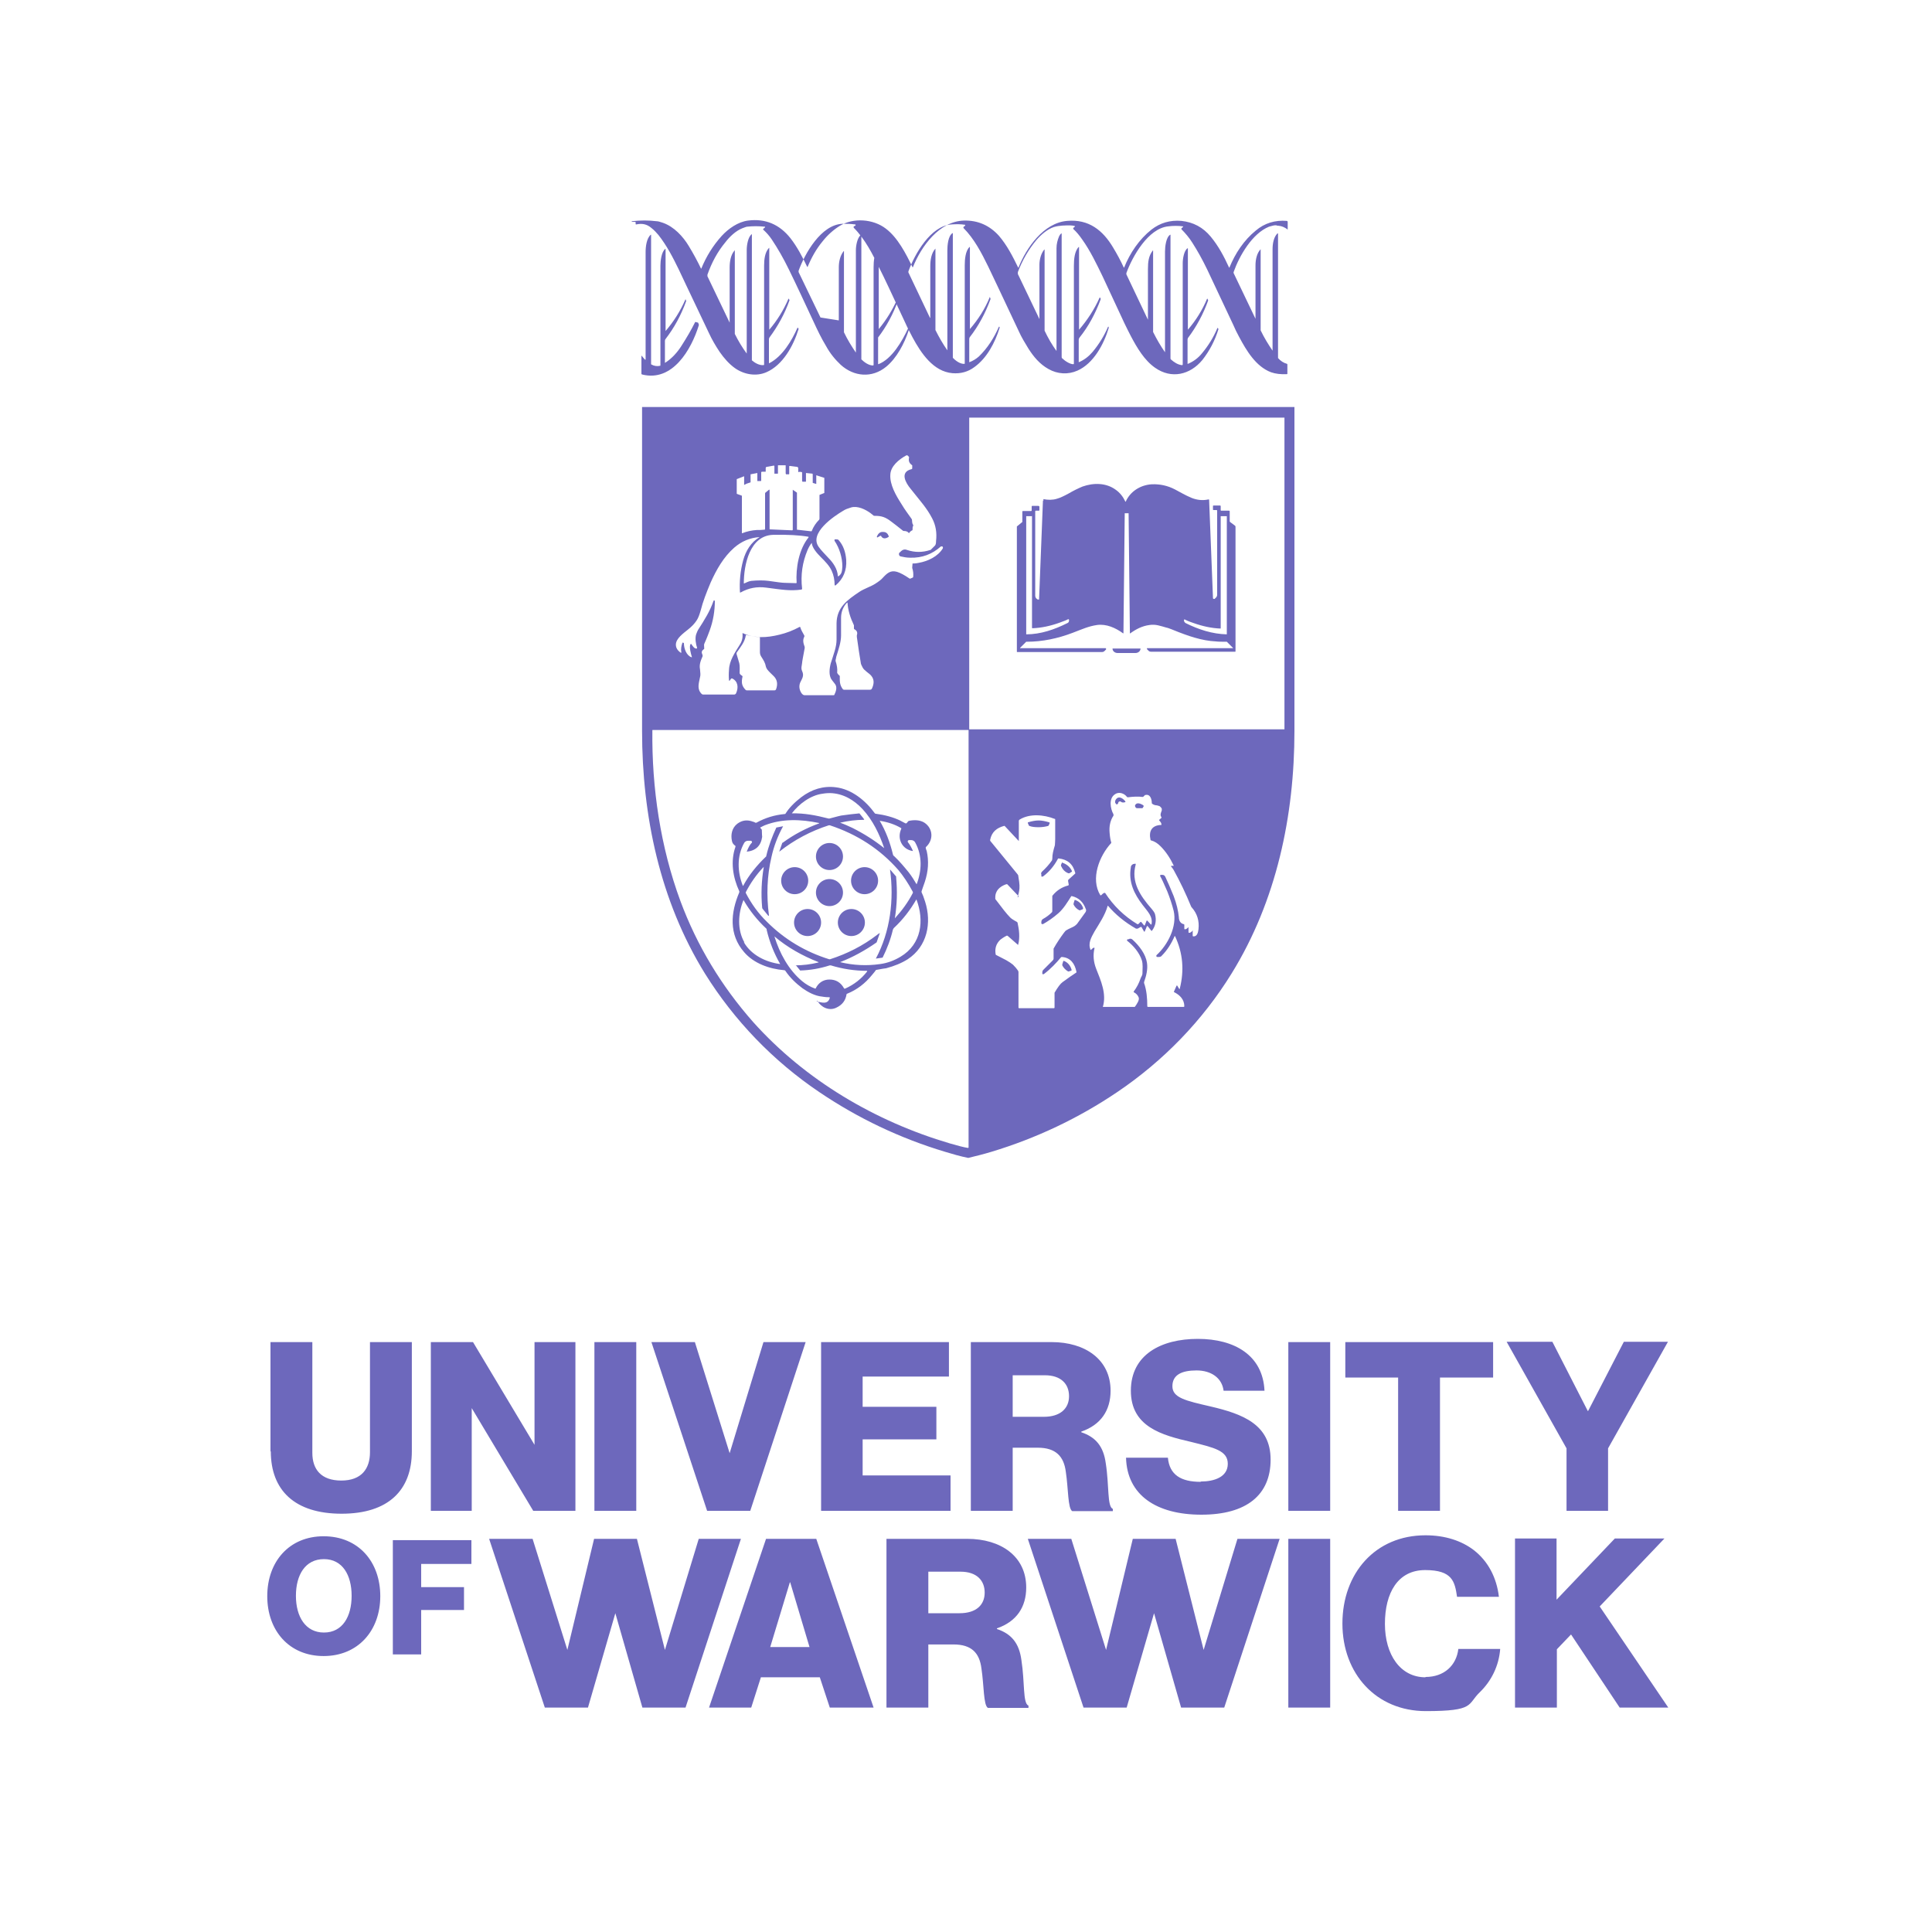 <?xml version="1.0" encoding="UTF-8"?>
<svg id="Layer_1" data-name="Layer 1" xmlns="http://www.w3.org/2000/svg" version="1.1" viewBox="0 0 600 600">
  <defs>
    <style>
      .cls-1 {
        fill: #6d68bc;
        stroke-width: 0px;
      }
    </style>
  </defs>
  <path class="cls-1" d="M84,450.8v-34h13v34.4c0,5.1,2.7,8.6,9,8.6s8.9-3.7,8.9-8.8v-34.2h13v33.9c0,12.1-7.3,19.4-21.8,19.4s-22-7.2-22-19.4ZM165.6,469.2h13.1v-52.4h-12.7v31.9c.1,0,0,0,0,0l-19.1-31.9h-13.1v52.4h12.7v-31.9c-.1,0,0,0,0,0l19.1,31.9h0ZM197.6,416.8h-13v52.4h13v-52.4ZM233,469.2l17.2-52.4h-13.1l-10.5,34.5-10.8-34.5h-13.5l17.3,52.4h13.4,0ZM217,477.9l-10.5,34.5-8.7-34.5h-13.3l-8.3,34.5-10.8-34.5h-13.5l17.3,52.4h13.4l8.5-29.3,8.4,29.3h13.4l17.2-52.4s-13.1,0-13.1,0ZM373.8,512.4l-8.7-34.5h-13.3l-8.3,34.5-10.8-34.5h-13.5l17.3,52.4h13.4l8.5-29.3,8.4,29.3h13.4l17.2-52.4h-13.1l-10.5,34.5h0ZM253.5,477.9h-15.6l-17.7,52.4h13.1l3-9.4h18.3l3.1,9.4h13.6s-17.8-52.4-17.8-52.4ZM239.2,511.5l6.1-20.1h.1l6,20.1h-12.3ZM317.2,515.5c-.7-5.2-3.1-8.1-7.6-9.6v-.2c6.1-2.1,9.1-6.6,9.1-12.7,0-9.7-7.9-15.1-18.3-15.1h-25.1v52.4h13v-19.6h7.8c5.6,0,8.1,2.6,8.7,7.5.8,5.2.6,11.4,2,12.2h12.6v-.7c-1.8-.7-1.1-7.2-2.2-14.2h0ZM298,501h-9.7v-12.9h10c5,0,7.5,2.7,7.5,6.5s-2.6,6.4-7.8,6.4ZM400.1,530.3h13v-52.4h-13v52.4ZM442.7,520.9c-7.8,0-12.6-7-12.6-16.6s4-16.7,12.5-16.7,9.2,3.6,9.9,8.3h13c-.7-5.9-3.3-11-7.8-14.5-3.8-2.9-8.9-4.6-15-4.6-15.6,0-25.8,11.8-25.8,27.4s10.5,27.2,25.9,27.2,12.8-2.1,16.8-5.9c3.6-3.5,5.9-8.2,6.3-13.4h-13c-.6,5.1-4.4,8.7-10.2,8.7h0ZM295.1,458.2h-27.2v-11.2h22.9v-10.1h-22.9v-9.4h26.8v-10.7h-39.7v52.4h40.2v-11h0ZM343.4,454.4c-.7-5.2-3.1-8.1-7.6-9.6v-.2c6.1-2.1,9.1-6.6,9.1-12.7,0-9.7-7.9-15.1-18.3-15.1h-25.1v52.4h13v-19.6h7.8c5.6,0,8.1,2.7,8.7,7.5.8,5.2.6,11.4,2,12.2h12.6v-.7c-1.8-.7-1.1-7.3-2.2-14.2h0ZM324.2,440h-9.7v-12.9h10c5,0,7.5,2.7,7.5,6.5s-2.7,6.4-7.8,6.4ZM372.9,460.2c-6.2,0-9.7-2.2-10.2-7.5h-13c.3,11.6,9.4,17.7,23.4,17.7s21.5-6.1,21.5-17.1-8.8-14.2-18.6-16.5c-7.8-1.8-11.9-2.7-11.9-6.3s3-4.9,7.5-4.9,7.9,2.3,8.4,6.3h12.7c-.5-11-9.3-16.1-20.7-16.1s-20.8,4.9-20.8,16.1,9.6,13.8,18.7,15.9c7.2,1.8,11.4,2.7,11.4,6.8s-4.2,5.5-8.4,5.5h0ZM400.1,469.2h13v-52.4h-13v52.4h0ZM434.2,469.2h13v-41.4h16.5v-11h-45.9v11h16.4v41.4h0ZM122,513.8h8.8v-13.8h13.3v-7.1h-13.3v-7.2h15.6v-7.4h-24.4v35.6h0ZM100.5,477.1c-10.7,0-17.5,7.9-17.5,18.6s6.8,18.6,17.5,18.6,17.6-7.9,17.6-18.6-6.8-18.6-17.6-18.6ZM100.6,507c-5.7,0-8.7-4.9-8.7-11.4s2.9-11.4,8.7-11.4,8.6,5,8.6,11.4-2.8,11.4-8.6,11.4ZM486.4,469.2h13v-19.4l18.6-33.1h-13.7l-11.1,21.5h-.1l-11-21.5h-14.2l18.6,33.1v19.4h0ZM470.4,477.8h13v19l18.1-19h15.4l-20.1,21.1,21.3,31.4h-15.1l-15.1-22.7-4.4,4.6v18.1h-13v-52.5h0Z"/>
  <g>
    <g>
      <path class="cls-1" d="M260.5,99.5c0-7.3,0-12.8,0-16.5,0-1.7.4-3.6,1.5-5,0,0,0,0,.1,0,0,0,0,0,0,0v24.9c0,.1,0,.2,0,.3,1.1,2.3,2.4,4.4,3.7,6.3,0,0,0,0,0,0,0,0,0,0,0,0,0-9.7,0-20.2,0-31.8,0-1.3.4-3.9,1.6-4.8,0,0,0,0,.1,0,0,0,0,0,0,0v38.5c0,0,0,.2,0,.2.9.9,2.3,1.9,3.6,1.9,0,0,.2,0,.2-.2,0,0,0,0,0,0,0-19.8,0-29.9,0-30.3,0-1.8.2-4.8,1.6-5.9,0,0,0,0,0,0,0,0,0,0,0,0v25.1s0,0,0,0c0,0,0,0,0,0,2.4-2.9,4.3-6,5.8-9.4,0,0,0,0,0,0,0,0,0,0,0,0l.2.5s0,0,0,0c-1.5,4.2-3.6,8.1-6.2,11.5,0,0,0,.2,0,.3v7.9c0,0,0,.1.1.1,0,0,0,0,0,0,4.2-1.6,7.4-7.2,9.2-11.1,0,0,.1-.1.2,0,0,0,0,0,0,0h0c0,.3,0,.4,0,.6-1.3,4-3.7,8.6-7,11.3-4.4,3.6-10,3.1-14.1-.6-1.7-1.6-3.3-3.5-4.6-5.9-1.4-2.3-2.6-4.8-3.8-7.4-2.8-6-5.3-11.4-7.7-16.3-1.7-3.5-3.5-6.6-5.3-9.3-.8-1.2-1.7-2.2-2.7-3.1,0,0,0-.2,0-.2,0,0,0,0,0,0l.6-.5c0,0,0-.2,0-.2,0,0,0,0-.1,0-1.9-.2-3.7-.2-5.5,0-.2,0-.7.2-1.5.5-2,.8-3.9,2.6-5.2,4.3-2.5,3-4.3,6.4-5.6,10.1,0,.2,0,.4,0,.5l6.9,14.4s0,0,0,0c0,0,0,0,0,0,0-5.6,0-11.3,0-17.1,0-1.8.3-4,1.6-5.4,0,0,0,0,0,0,0,0,0,0,0,0v25.7c0,0,0,.2,0,.3,1.1,2.2,2.3,4.2,3.7,6.1,0,0,0,0,0,0,0,0,0,0,0,0,0-10.1,0-20.8,0-32.2,0-1.4.4-4.1,1.6-4.9,0,0,0,0,0,0,0,0,0,0,0,0v39c0,0,0,.2,0,.2.9.8,2.3,1.6,3.6,1.5,0,0,.2,0,.2-.2,0-19.9,0-30.1,0-30.7,0-1.8.2-4.1,1.5-5.5,0,0,0,0,.1,0,0,0,0,0,0,0v25.4s0,0,0,0c0,0,0,0,0,0,2.5-2.9,4.5-6.2,6-9.7,0,0,0,0,0,0,0,0,0,0,0,0l.3.5s0,0,0,0c-1.5,4.3-3.7,8.2-6.3,11.7,0,.1-.1.3-.1.4v7.4c0,0,0,.1.1.1,0,0,0,0,0,0,4.1-2.1,7-7,8.8-11.1,0,0,0,0,0,0,0,0,0,0,0,0l.3.4s0,0,0,.1c-1.6,5.2-4.9,11.2-10,13.4-3.2,1.4-7,.7-9.8-1.3-1.8-1.3-3.3-3-4.7-5-1.2-1.8-2.4-3.8-3.4-6-6.2-13-9.3-19.6-9.3-19.6-1.8-3.7-3.7-7.4-6.3-10.7-.6-.7-1.3-1.5-2.2-2.2-1.4-1.2-2.9-1.5-4.7-1.1,0,0-.2,0-.2-.1,0,0,0,0,0,0v-.5c0-.1,0-.2-.2-.2h-1c0-.1,0-.2,0-.2,0,0,0,0,0,0,2.7-.3,5.3-.3,7.7,0,.5,0,1.1.2,2,.5,3.4,1.2,6.2,4.2,8,7.2,1.4,2.3,2.7,4.7,3.8,7,0,0,0,0,.1,0,0,0,0,0,0,0,1.5-3.7,3.6-7.1,6.3-10.1,2.1-2.3,5.1-4.4,8.2-4.8,5.4-.7,9.8,1.2,13.2,5.5,2.1,2.7,3.7,5.8,5.2,8.9,0,0,0,0,.1,0,0,0,0,0,0,0,1.2-2.9,2.7-5.6,4.7-8,1.5-1.9,3.3-3.5,5.2-4.7,4.3-2.7,10.5-2.2,14.4.8,3.7,2.8,6.2,7.7,8.3,12,0,0,0,0,.1,0,0,0,0,0,0,0,2.6-6.5,8.2-14.3,15.9-14.5,4.3-.1,7.9,1.5,10.8,4.7,2.5,2.9,4.3,6.4,6,9.9,0,0,0,0,.1,0,0,0,0,0,0,0,2.4-6.1,7.8-13.9,15.1-14.5,6.7-.6,11.1,2.9,14.3,8.3,1.2,2,2.3,4,3.3,6.2,0,0,0,0,.1,0,0,0,0,0,0,0,1.8-4.5,4.7-8.8,8.5-11.8,2.7-2.1,5.8-3,9.3-2.7,3.7.4,6.7,2,9.1,4.9,2.4,2.9,4.1,6.1,5.7,9.6,0,0,0,0,.1,0,0,0,0,0,0,0,1.8-4.4,4.5-8.5,8.2-11.5,2.7-2.3,6-3.3,9.6-3,.2,0,.3.2.3.3v2.4s0,0,0,0c0,0,0,0,0,0-.9-.7-1.8-1.1-2.9-1.2,0,0-.2,0-.3,0-.6-.4-2.1.2-2.6.3-5.2,2.1-9.2,9-11,14.1,0,0,0,.2,0,.3l6.8,14.2s0,0,0,0c0,0,0,0,0,0,0-10.7,0-16.2,0-16.6,0-1.7.4-3.8,1.6-5,0,0,0,0,0,0,0,0,0,0,0,0v24.9c0,.1,0,.2,0,.3,1.1,2.3,2.4,4.4,3.7,6.3,0,0,0,0,0,0,0,0,0,0,0,0,0-9.3,0-19.8,0-31.5,0-1.6.3-3.7,1.5-4.9,0,0,.1,0,.2,0,0,0,0,0,0,0v38.5c0,0,0,.2,0,.2.8.9,1.7,1.5,2.8,1.8,0,0,.1.1.1.2v2.8c0,0,0,.2-.1.2-1.9.1-3.6-.1-5-.6-4.7-1.8-7.6-6.7-9.9-11-.7-1.3-1.3-2.5-1.8-3.7-2.2-4.7-4.9-10.4-8.1-17.2-1.5-3.1-3-5.8-4.6-8.3-1-1.6-2.2-3-3.4-4.2,0,0,0-.2,0-.3,0,0,0,0,0,0l.5-.4c0,0,0-.1,0-.2,0,0,0,0,0,0-1.5-.2-3.1-.2-4.6,0-6.2.6-11.1,9.3-13,14.5,0,.1,0,.3,0,.4l6.7,14.1s0,0,0,0c0,0,0,0,0,0,0-6.3,0-11.5,0-15.7,0-2.3.2-4.1,1.5-5.8,0,0,0,0,.1,0,0,0,0,0,0,0v25c0,0,0,.2,0,.3,1.1,2.2,2.3,4.3,3.7,6.3,0,0,0,0,0,0,0,0,0,0,0,0,0-13.9,0-24.3,0-31.3,0-1.4.3-4.4,1.6-5.2,0,0,.1,0,.1,0,0,0,0,0,0,0v38.4c0,.1,0,.2.1.3,1,.9,2.2,1.7,3.5,1.8,0,0,.2,0,.2-.2,0,0,0,0,0,0,0-8,0-18.5,0-31.5,0-1.3.4-3.9,1.5-4.6,0,0,.1,0,.1,0,0,0,0,0,0,0v25.3s0,0,0,0c0,0,0,0,0,0,2.5-2.9,4.5-6.1,6-9.7,0,0,0,0,0,0,0,0,0,0,0,0,.1.1.2.3.3.6,0,0,0,0,0,0-1.5,4.2-3.6,8.1-6.3,11.7,0,.1-.1.3-.1.4v7.6c0,0,0,0,.1,0,0,0,0,0,0,0,1.7-.7,3.2-1.8,4.4-3.3,2-2.4,3.6-5,4.8-7.9,0,0,0,0,0,0,0,0,0,0,0,0,.1.1.2.2.3.4,0,0,0,0,0,0-1.1,3.6-2.8,6.8-5,9.6-3.8,4.6-9.6,6-14.7,2.4-3.3-2.3-5.6-6.2-7.5-9.8-.6-1.2-1.3-2.5-2-4-2.7-5.8-5-10.7-6.8-14.6-1.9-3.9-3.8-7.9-6.3-11.4-.9-1.3-1.8-2.4-2.8-3.3,0,0,0-.2,0-.3,0,0,0,0,0,0l.5-.4c0,0,0-.1,0-.2,0,0,0,0,0,0-.4-.1-.9-.2-1.5-.2-1.5,0-3.3,0-5,.5-2.1.7-4,2.4-5.4,4-2.5,3-4.4,6.3-5.8,10,0,.2,0,.4,0,.6l6.7,14s0,0,0,0c0,0,0,0,0,0,0-10.8,0-16.4,0-16.9,0-1.6.5-3.5,1.5-4.7,0,0,0,0,.1,0,0,0,0,0,0,0v24.9c0,.1,0,.2,0,.3,1.1,2.3,2.3,4.4,3.7,6.3,0,0,0,0,0,0,0,0,0,0,0,0,0-10.6,0-21.3,0-31.9,0-1.3.3-2.5.8-3.7.2-.4.4-.7.7-.9,0,0,.1,0,.1,0,0,0,0,0,0,0v38.3c0,.2,0,.4.2.5.8.8,2.5,1.9,3.5,1.8,0,0,.1,0,.1-.2,0,0,0-10.2,0-30.4,0-1.9.2-4.5,1.5-5.8,0,0,0,0,.1,0,0,0,0,0,0,0v25.7s0,0,0,0c0,0,0,0,0,0,2.6-3,4.8-6.4,6.4-10,0,0,0,0,.1,0,0,0,0,0,0,0l.2.3c0,0,0,.2,0,.3-1.6,4.3-3.7,8.3-6.6,11.9-.1.2-.2.4-.2.6v7c0,0,0,0,0,0,0,0,0,0,0,0,1.7-.7,3.1-1.8,4.3-3.2,2-2.4,3.6-5,4.8-7.8,0,0,.1-.1.2,0,0,0,0,0,0,0h0c0,.2,0,.3,0,.4-1.5,5-4.7,11-9.7,13.2-2.9,1.3-6.2,1.1-9-.5-2.7-1.5-4.6-3.8-6.2-6.3-1.1-1.8-2.2-3.6-3-5.4-5.3-11.3-8.5-18-9.5-20.1-2.1-4.3-4.4-8.7-7.7-12,0,0,0-.2,0-.3,0,0,0,0,0,0l.5-.4c0,0,.1-.2,0-.3,0,0,0,0-.1,0-1.2-.2-2.6-.2-4.1-.1-6.5.4-11.5,9.3-13.4,14.6,0,.1,0,.2,0,.3l6.7,14.1s0,0,.1,0c0,0,0,0,0,0,0-8.2,0-13.5,0-16,0-1.9.3-4.1,1.6-5.5,0,0,0,0,0,0,0,0,0,0,0,0v24.9c0,.1,0,.2,0,.4,1.1,2.2,2.3,4.3,3.7,6.3,0,0,0,0,0,0,0,0,0,0,0,0,0-6.9,0-17.2,0-31,0-1.5.2-4.5,1.6-5.4,0,0,0,0,.1,0,0,0,0,0,0,0v38.6c0,0,0,.1,0,.1.8.9,2.3,2,3.6,1.9,0,0,.1,0,.1-.1h0c0-19.9,0-30.1,0-30.5,0-1.8.2-4.5,1.5-5.7,0,0,0,0,.1,0,0,0,0,0,0,0v25.5s0,0,0,0c0,0,0,0,0,0,2.6-3,4.7-6.3,6.2-10,0,0,0,0,0,0,0,0,0,0,0,0l.2.6s0,0,0,.1c-1.6,4.4-3.7,8.3-6.5,11.9,0,.1-.1.3-.1.4v7.3c0,0,0,0,0,0,0,0,0,0,0,0,1.1-.4,2.1-1,3-1.8,2.7-2.6,4.7-5.8,6.2-9.2,0,0,.1-.1.2,0,0,0,0,0,0,0h0c0,.2.1.3,0,.4-1.4,4.5-3.9,9.3-7.8,12.1-2,1.5-4.3,2.1-6.8,1.9-6-.5-9.8-6.3-12.4-11.1-.7-1.4-1.5-2.8-2.2-4.4-4.2-9-6.8-14.6-8-16.9-2.2-4.6-4.6-9.3-8.1-12.8,0,0,0-.2,0-.3,0-.1.2-.2.5-.3.1,0,.1-.2.1-.3,0,0,0-.1-.2-.1-1.3-.2-2.7-.2-3.8-.2-6.7.2-11.8,9.3-13.7,14.6,0,.1,0,.3,0,.4l6.8,14.1s0,0,0,0c0,0,0,0,0,0Z"/>
      <path class="cls-1" d="M216.8,100.2c.2.4.3.7.2.9-2.3,7.4-8.1,17.6-17.6,15.2,0,0-.2-.1-.2-.2v-5.7s0,0,0,0c0,0,0,0,0,0l1.1,1.3c0,0,.1,0,.2,0,0,0,0,0,0-.1,0-2.8,0-13.9,0-33.3,0-1.7.3-4.3,1.6-5.4,0,0,0,0,.1,0,0,0,0,0,0,0v40.1c0,0,0,.2.1.2.9.5,1.8.6,2.7.4,0,0,.1,0,.1-.2,0-9.4,0-19.7,0-30.9,0-1.4.3-4.3,1.5-5.2,0,0,0,0,.1,0,0,0,0,0,0,0v25.5s0,0,0,0c0,0,0,0,0,0,2.5-2.9,4.6-6.2,6.2-9.9,0,0,0,0,0,0,0,0,0,0,0,0l.2.6s0,0,0,0c-1.6,4.4-3.7,8.3-6.5,11.9,0,.1-.1.3-.1.4v6.9s0,0,0,0c0,0,0,0,0,0,2.1-1.3,3.9-3.3,5.2-5.4,1.6-2.5,3-4.9,4.2-7.3,0,0,0,0,.1,0,0,0,0,0,0,0Z"/>
      <path class="cls-1" d="M402.7,116.6h0,0s0,0,0,0h0Z"/>
      <path class="cls-1" d="M403.1,116.7s0,0,0,0c0,0,0,0,0,0,0,0,0,0,0,0,0,0,0,0,0,0Z"/>
      <path class="cls-1" d="M300.7,126.4c33.8,0,67.5,0,101.3,0,0,0,0,0,0,0,0,54.3,0,87.8,0,100.6,0,26.4-5.6,52.8-19.5,75.3-9,14.6-21.2,27.2-35.6,36.9-12,8.1-25.1,14.3-39,18.5-2.3.7-4.7,1.3-7.2,1.9,0,0,0,0,0,0s0,0,0,0c-2.5-.5-4.9-1.2-7.2-1.9-14-4.2-27-10.4-39-18.5-14.4-9.7-26.5-22.3-35.6-36.9-13.9-22.5-19.5-48.9-19.5-75.3,0-12.7,0-46.3,0-100.6,0,0,0,0,0,0,33.8,0,67.6,0,101.3,0ZM398.9,129.7c0,0,0,0,0,0h-97.9c0,0,0,0,0,0h0v96.8c0,0,0,0,0,0h97.9c0,0,0,0,0,0v-96.8ZM283.4,175c.4,0,1,0,1.9-.2,2.9-.5,6-2,7.5-4.5.1-.2,0-.4-.1-.6-.2,0-.4,0-.5,0-2.7,2.4-5.8,3.6-9.5,3.5-1.1,0-2.1-.2-3-.4-.4-.1-.6-.5-.5-.9,0-.1,0-.2.2-.3l.4-.4c.5-.5,1.2-.7,1.9-.4,2.4.8,4.8.8,7.2,0,0,0,.2,0,.2-.1l1.3-1.3s0,0,0,0c.2-.3.3-.7.3-1.4.3-2.6-.1-4.9-1.2-7-1.7-3.3-3.8-5.5-6.7-9.2-1.5-1.8-3.5-5.2.3-6.1,0,0,.2-.1.2-.2v-.8c0,0,0-.2,0-.2-.9-.6-1.2-1.3-1-2.3,0,0,0-.2,0-.3l-.5-.5c0,0-.2,0-.3,0-2.4,1.3-4.9,3.4-5,6-.2,3.1,1.7,6.4,3.5,9.2,1,1.7,2.1,3.1,3,4.4,0,0,.1.2.2.3.1.5,0,1.3.4,1.7,0,0,0,.2,0,.3-.2.3-.2.7-.2,1.2,0,0,0,.2-.1.2-.4.2-.7.4-.9.8,0,0-.1,0-.2,0,0,0,0,0,0,0-.3-.4-.8-.6-1.5-.6-.1,0-.2,0-.3-.1-1.6-1.3-2.8-2.2-3.6-2.8-1.8-1.4-3-1.8-5.1-1.8,0,0-.2,0-.3,0,0,0-.4-.3-1-.8-1.6-1.2-4.1-2.4-6.1-1.8-1,.3-1.8.6-2.4,1-2.9,1.7-10.8,7-7.6,11.3.7,1,1.8,2.1,3,3.4,1.4,1.4,2.8,3.4,2.9,5.6,0,0,0,.1.1.1,0,0,0,0,0,0,1.2-.7,1.2-1.7,1.3-3.1,0-2.7-.9-5.7-2.4-7.9-.1-.2,0-.4,0-.5,0,0,.1,0,.2,0h.4c.3,0,.6.1.7.3,1.4,1.6,2.1,3.6,2.3,6.1.2,3.2-.9,5.9-3.3,7.9,0,0-.2,0-.3,0,0,0,0,0,0-.1,0-1.6-.3-3.1-.9-4.4-.7-1.6-2.1-3-3.4-4.3-1.2-1.2-2.7-2.9-2.8-4.4,0,0,0,0,0,0,0,0,0,0,0,0-.5.6-.9,1.3-1.3,2.2-1.6,3.8-2.2,7.8-1.7,12,0,.1,0,.2-.2.3-3.6.5-6.2,0-10.9-.6-2.9-.4-5.5.1-8,1.5,0,0-.1,0-.2,0,0,0,0,0,0,0-.2-3.4.1-6.7,1-10,.8-2.9,2.4-5.6,5.1-7.2,0,0,0,0,0,0,0,0,0,0,0,0-3,.2-5.6,1.3-7.9,3.3-3.3,2.9-5.5,6.8-7.3,10.8-1.3,3.1-2.4,5.9-3.1,8.7-.4,1.4-.8,2.4-1.2,3-.7,1.1-1.6,2-2.6,2.8-1.6,1.3-3.9,2.9-3.9,4.8,0,1,.5,1.8,1.5,2.5,0,0,.2,0,.2,0,0,0,0,0,0-.1-.2-1,0-2,.3-2.9,0-.1.2-.2.3-.1,0,0,.2.1.2.2,0,1.5.7,3.7,2.3,4.3,0,0,.2,0,.2,0,0,0,0,0,0,0-.3-.9-1-3.4-.4-4.1,0,0,.2,0,.2,0,0,0,0,0,0,0,.3.5,1,1.6,1.7,1.4,0,0,.1-.1.1-.2,0,0,0,0,0,0-.4-1.1-.7-3-.3-4.2.2-.6.4-1,.6-1.4,2-3.1,3.7-5.8,4.8-9,0-.1.2-.2.3-.1,0,0,.1.1.1.2,0,3-.5,6.1-1.6,9.1-.3.8-.8,2.2-1.7,4.2-.1.3,0,.7,0,1.3,0,0,0,.2,0,.2-.9.7-.9,1-.5,2,0,0,0,.2,0,.3-.6,1.4-1.1,2.6-.8,4.1.1,1,.2,1.8,0,2.4-.4,2-1,3.7.5,5.2.1.1.3.2.4.2h9.7c.3,0,.5-.2.6-.4.8-1.8.6-3.7-1.2-4.6-.1,0-.2,0-.3,0l-.5.7c0,0-.1,0-.2,0,0,0,0,0,0-.1-.1-1-.1-2.1,0-3.3.1-2.8,1.8-5.3,3.3-7.7.8-1.2,1-2.3.9-3.7,0,0,0,0,0,0,0,0,0,0,0,0,3.7,1.7,7.5,1.5,11.5.5,2.1-.5,4.2-1.3,6.2-2.4,0,0,.2,0,.2,0,0,0,0,0,0,0,.3,1,.8,1.8,1.3,2.7,0,0,0,.2,0,.3-.6,1.1-.3,2.1.1,3.2,0,.1,0,.2,0,.4-.5,2.7-.8,4.2-.8,4.6-.1.9-.4,1.6,0,2.5.7,1.5,0,2.3-.6,3.6-.4,1-.3,2.1.3,3.1.3.5.7.8,1,.8,4.1,0,7.1,0,9.1,0,0,0,.2,0,.2-.1.5-1,1-2.4.2-3.4-.6-.7-.9-1.2-1-1.3-1-1.3-.7-3.6-.3-5.1.9-2.9,1.8-5,1.8-7.4,0-1.7,0-3.4,0-5.1.1-4.8,3.2-7.1,7.1-9.7,1.5-1,3.5-1.6,4.9-2.5,1.1-.7,1.9-1.3,2.4-1.9,1.3-1.4,2.4-2.4,4.4-1.8,1,.3,2.3,1,3.9,2.1,0,0,.2,0,.2,0l.7-.3c0,0,.2-.1.2-.2.1-1,0-1.9-.3-2.8,0,0,0-.1,0-.2,0,0,0,0,0,0ZM231.1,150.6v-2.7s0,0,0,0c0,0,0,0,0,0l-2.3.9s0,0,0,0v4.4c0,0,0,.2.1.2l1.4.5c0,0,.1,0,.1.2v11.4c0,0,0,.1.1.1,0,0,0,0,0,0,1.5-.6,3-.9,4.5-1,.8,0,1.6,0,2.4-.1,0,0,.2,0,.2-.2v-11c0-.1,0-.2.1-.3l1.1-.9c0,0,.1,0,.2,0,0,0,0,0,0,0v12.2c0,0,0,.1.1.1l6.9.3c0,0,.2,0,.2-.2,0,0,0,0,0,0v-12.4s0,0,0,0,0,0,0,0l1.3.9s0,0,0,0v11.5s0,0,0,0l4.4.5c0,0,.2,0,.2-.1.5-1.3,1.3-2.5,2.3-3.5,0,0,.1-.2.1-.3v-7.3c0,0,0-.1,0-.1l1.5-.6c0,0,0,0,0-.1v-4.5s0,0,0-.1l-2.5-.8s0,0,0,0c0,0,0,0,0,0v2.7s0,0,0,0c0,0,0,0,0,0l-1-.3c0,0-.1,0-.1-.1v-2.6c0,0,0-.1-.1-.2l-2-.2s0,0,0,0c0,0,0,0,0,0v2.6c0,0,0,.1-.1.1,0,0,0,0,0,0h-1c0-.1-.1-.2-.1-.3v-2.5c0-.1,0-.2-.2-.2-.4-.1-.6-.1-.8,0-.1,0-.2,0-.2-.1,0,0,0,0,0,0v-1.1c0-.2-.1-.3-.3-.4l-2.3-.3c-.1,0-.2,0-.2.2,0,0,0,0,0,0v2.3c0,0,0,.1-.1.1,0,0,0,0,0,0h-.9c0-.1-.1-.2-.1-.3v-2.5s0,0,0,0h-2.4s0,0,0,0h0v2.5c0,0,0,.1-.1.1h-1s0,0,0,0c0,0,0,0,0,0v-2.3c0-.1,0-.2-.2-.2,0,0,0,0,0,0l-2.2.4c-.2,0-.3.2-.3.3v1.1c0,0,0,.1-.1.1h-1.1c-.1,0-.2.1-.2.2v2.5c0,.1,0,.2-.2.2h-.9c0,0-.1,0-.1,0,0,0,0,0,0,0v-2.5s0,0,0,0c0,0,0,0,0,0l-2.1.4s0,0,0,0v2.5s0,0,0,0l-1.2.4s0,0,0,0c0,0,0,0,0,0ZM247.4,181c-.3-4.6.7-10.4,3.7-14.1,0,0,0-.1,0-.2,0,0,0,0,0,0-2.8-.5-6.5-.7-11-.6-7.3.2-9.1,9.4-9.1,15,0,0,0,.1.1.1,0,0,0,0,0,0,.7-.3,1.4-.7,2.2-.8,2-.2,3.9-.2,5.4,0,2.7.4,4.3.6,4.9.6,1,0,2.2.1,3.6.1.1,0,.2,0,.2-.2,0,0,0,0,0,0ZM263.1,187.3c0,0,0-.1-.1-.1,0,0,0,0,0,0-1.2,1.3-1.8,2.9-1.8,4.7,0,1.8,0,3.6,0,5.4,0,2.2-.8,4.4-1.5,6.7,0,.2-.1.5-.2,1,0,.1,0,.2,0,.3.4,1.2.6,2.4.5,3.4,0,.1,0,.2,0,.3.2.3.4.6.7.8,0,0,.1.1.1.2,0,1.5-.1,2.7,1,4.1,0,0,.2.1.3.1h8.1c.2,0,.5-.1.6-.4.7-1.5.7-2.8-.2-3.9-.6-.8-2.2-1.6-2.7-2.6-.3-.6-.6-1.1-.6-1.6-.3-1.7-.7-4.3-1.2-7.9,0-.2,0-.3,0-.5.3-.9,0-1.5-.8-1.9,0,0-.1-.1-.1-.2v-.8c0,0,0-.1,0-.2-1.1-2.3-1.9-4.7-2-7.2ZM231.6,197.4c-.3,1.9-1.5,3.4-2.7,5.1-.2.2-.2.5-.1.8.2.7.5,1.6.8,2.7.2.9.1,2.1.1,2.9,0,.1,0,.3.1.4.1.2.4.4.7.6,0,0,.1.1.1.2-.4,1.8-.3,2.9,1,4.2,0,0,.2.1.3.1h8.6c.2,0,.4-.1.5-.3.6-1.6.4-3-.7-4.1-1-1-1.5-1.4-2.1-2.2-.1-.2-.2-.4-.3-.6-.3-1.5-.7-2-1.5-3.3-.4-.6-.4-1.1-.4-1.7,0-.3,0-1.7,0-4.2,0-.1,0-.2-.2-.2,0,0,0,0,0,0-1,0-2.3-.2-4-.6,0,0-.2,0-.2.1,0,0,0,0,0,0ZM300.8,356.3v-129.5c0,0,0-.1-.1-.1h-98c0,0-.1,0-.1.1-.2,17.9,2.5,36.2,8.7,53,5.2,14,12.8,26.5,22.6,37.6,16.2,18.1,38,30.9,61.1,37.7,2.4.7,4.3,1.2,5.6,1.4,0,0,.1,0,.2-.1,0,0,0,0,0,0ZM370.4,289.2v1.4c0,0,0,.2.2.2,1.2.1,1.5-1.3,1.6-2.2.3-2.6-.4-4.9-2.1-6.8,0,0-.2-.2-.2-.3-1.6-3.9-3.4-7.7-5.4-11.3-.3-.5-.6-.9-.8-1.1,0,0,0-.1,0-.2,0,0,0,0,0,0,.2,0,.4,0,.7,0,0,0,.1,0,.1-.1,0,0,0,0,0,0-1.1-2.3-2.4-4.3-4.1-6-.9-.9-1.8-1.5-2.9-1.8,0,0-.2,0-.2-.2-.6-2.7.4-4.5,3.3-4.6,0,0,.1,0,.1-.1,0,0,0,0,0,0,0-.5-.3-.9-.7-1.3,0,0,0-.1,0-.2,0,0,0,0,0,0l.7-.6c0,0,0-.2,0-.2-.5-.7-.2-1.3.1-2.1,0-.2,0-.3,0-.5,0-.2-.3-.5-.6-.8-.1,0-.4-.2-1-.3-.5,0-1-.2-1.4-.5,0,0-.1-.1-.1-.2,0-1.2-.5-2.9-2-2.5,0,0-.2,0-.2.1l-.4.4c0,0-.2.1-.3.1-1.3-.2-2.9-.1-4.5.1-.1,0-.2,0-.3-.1-.9-1.2-2.6-1.7-3.8-.8-1.9,1.3-1.4,4.4-.4,6.2,0,.1,0,.2,0,.4-1,1.5-1.4,3.3-1.2,5.4.1,1.3.3,2.3.5,2.9,0,0,0,.2,0,.2-3.7,4-6.5,11.1-3.4,16.2,0,0,.2.1.3,0,0,0,0,0,0,0,.3-.3.6-.6.9-.7,0,0,.2,0,.3,0,2.6,4,5.9,7.2,10,9.7,0,0,.2,0,.3,0l.7-.7s.1,0,.2,0c0,0,0,0,0,0l.9,1.1s.1,0,.2,0c0,0,0,0,0,0l.6-1.5c0,0,.1,0,.2,0,0,0,0,0,0,0l1.1,1.2s.1,0,.2,0c0,0,0,0,0,0,.5-2.5-1.2-4-2.7-6-2.7-3.5-4.5-7.2-3.7-11.8,0-.5.4-.8.8-1h.3c.2-.2.4,0,.4,0,0,0,0,.1,0,.2-1.5,5.4,1.4,9.7,4.9,13.7.6.7,1,1.3,1.1,1.7.5,1.9.2,3.7-1,5.2,0,0,0,0-.1,0,0,0,0,0,0,0l-1.2-1.5c0,0-.1,0-.2,0,0,0,0,0,0,0l-.7,1.7c0,0-.1.1-.2,0,0,0,0,0,0,0l-.8-1.4c0,0-.2-.1-.3,0,0,0,0,0,0,0l-.9.5c-.1,0-.3,0-.5,0-3.5-2-6.4-4.4-8.7-7.1,0,0,0,0-.1,0,0,0,0,0,0,0-.8,2.9-2.6,5.5-4.1,8-1,1.8-2.1,3.7-1.2,5.7,0,0,0,0,.1,0,0,0,0,0,0,0,.3-.3.7-.7,1-.7,0,0,.1,0,.1.2,0,0,0,0,0,0-.5,2.1-.3,4.2.5,6.3,1.5,3.8,3.3,7.8,2.1,11.9,0,0,0,0,0,0,0,0,0,0,0,0h9.8c0,0,.2,0,.2-.1.5-.7,1.5-2.1,1.1-2.9-.3-.7-.8-1.2-1.4-1.5-.1,0-.2-.2-.1-.3,0,0,0,0,0,0,.9-1.2,1.6-2.5,2.1-4,.2-.6.6-.9.6-1.7,0-1.4.2-2.7-.2-4-.8-2.4-2.6-4.5-4.5-6-.1-.1-.2-.3,0-.4,0,0,0,0,.1-.1h.3c.4-.3.9-.2,1.2.1,2.1,1.9,4.1,4.5,4.5,7.2.3,2-.2,4-.9,6,0,0,0,.2,0,.3.8,2.2,1,4.8,1,7.2,0,0,0,.2.2.2,0,0,0,0,0,0h11.1c0,0,.2,0,.2-.2,0,0,0,0,0,0,0-2.1-1.4-3.5-3.2-4.4,0,0-.1-.1,0-.2l.8-1.8c0,0,.1-.1.2,0,0,0,0,0,0,0l.6,1c0,0,.2.1.2,0,0,0,0,0,0-.1,1.4-5.6,1-11-1.5-16.3,0,0,0,0-.1,0,0,0,0,0,0,0-1,2.3-2.3,4.4-4,6.1-.2.3-.6.4-.9.4h-.5c-.2,0-.3-.2-.3-.3,0,0,0-.2.1-.3,3.5-3.2,6.4-8.9,5.3-13.7-.5-2-1.2-4.1-2-6.1-1.1-2.5-1.8-4.1-2.2-4.7,0-.1,0-.3.1-.4,0,0,.1,0,.2,0h.4c.4,0,.7.2.9.6.7,1.5,1.6,3.5,2.6,6,.9,2.4,1.4,4.5,1.6,6.5,0,1.1.5,2,1.5,2.2.1,0,.2.1.2.2v1.2c0,.1,0,.2.2.2.3,0,.7-.2,1.1-.7,0,0,0,0,0,0,0,0,0,0,0,0v1.6c0,0,0,.2.2.2.3,0,.7-.2,1.2-.8,0,0,0,0,0,0,0,0,0,0,0,0ZM316.4,278.4s0,0,0,0c0,0,0,0,0,0l-3.6-3.8c0,0-.2,0-.3,0-2,.7-3.5,2-3.4,4.3,0,.1,0,.2,0,.3,2.1,2.8,3.6,4.7,4.5,5.6.3.4,1.1.9,2.2,1.5,0,0,.1.1.2.2.5,2.2.8,4.6.2,6.9,0,0,0,0-.1,0,0,0,0,0,0,0l-3.2-2.8c0,0-.2,0-.3,0-1,.5-1.6,1-1.9,1.2-1.3,1.2-1.8,2.7-1.5,4.5,0,.1,0,.2.2.3,1.1.6,2.2,1.1,3.1,1.6.9.5,1.6,1,2.1,1.4.7.7,1.2,1.3,1.6,1.9,0,.1.1.2.1.4v11c0,0,0,.2.2.2h10.8c0,0,.2,0,.2-.2v-4.3c0-.1,0-.2,0-.3,1-1.7,1.8-2.8,2.5-3.3,1.6-1.2,3.1-2.2,4.3-3,0,0,0-.1,0-.2-.5-2.5-1.8-4.4-4.5-4.6-.1,0-.2,0-.3.1-1.5,1.8-3.2,3.6-5.3,5.2-.2.1-.4,0-.5,0,0,0,0-.1,0-.2v-.3c0-.3.1-.6.3-.8l2.9-2.9c.2-.2.3-.4.3-.6v-2.8c0,0,0-.2,0-.3,1-1.8,2.1-3.4,3.2-4.9.3-.4.5-.6.6-.7.9-.6,2.3-1.1,2.7-1.4.3-.2.5-.4.7-.6,0,0,0,0,.1-.1l2.6-3.6c.2-.3.3-.7.1-1-.8-2.2-2.2-3.5-4.3-4,0,0-.2,0-.2,0-1.2,1.9-2.4,3.9-4,5.3-1.6,1.4-3.2,2.5-4.8,3.4-.2,0-.4,0-.5-.2,0,0,0-.1,0-.2v-.3c0-.4.2-.7.5-.9,1.1-.6,2-1.3,2.8-2.1,0,0,.1-.2.1-.3v-4.7c0,0,0-.1.1-.2,1.3-1.6,2.9-2.6,4.8-3.1.1,0,.2-.1.2-.3l-.2-1.1c0-.1,0-.3.1-.4l2.1-1.9c0,0,.1-.2,0-.3-.7-2.7-2.4-4.1-5.1-4.4-.1,0-.3,0-.3.2-1.2,2.2-2.7,4-4.6,5.4-.2.1-.4,0-.5,0,0,0,0,0,0-.1v-.5c-.2-.3,0-.7.2-.9,1.1-1,2.2-2.2,3.1-3.5,0-.1.1-.3.1-.5,0-1.4.3-2.5.8-4.2,0-.3.1-1,.1-1.9,0-3.2,0-5.2,0-6.1,0-.1,0-.2-.2-.2-3.3-1.3-7.7-1.7-10.8.2-.2.1-.3.3-.3.5v6.2s0,0,0,0c0,0,0,0,0,0l-4.4-4.7c0,0-.2,0-.2,0-2.2.6-3.8,1.8-4.3,4.3,0,0,0,.2,0,.3l8.5,10.4c0,0,.1.2.2.3.2,1.2.5,2.9.4,4.1-.1,1-.3,1.9-.6,2.8Z"/>
    </g>
    <g>
      <path class="cls-1" d="M324,155c1.5.3,2.9.3,4.2-.1,1.1-.3,2.3-.9,3.6-1.6,1.7-1,3.2-1.7,4.4-2.2,3.4-1.2,7.3-1.2,10.3,1,1.3.9,2.3,2.2,3,3.7,0,0,0,0,.1,0,0,0,0,0,0,0,1.4-3.2,4.6-5.2,8.1-5.4,2.5-.1,4.9.4,7.2,1.6,1.7.9,3.2,1.8,5.1,2.6,1.7.7,3.5.9,5.3.5,0,0,.2,0,.2.1,0,0,0,0,0,0l1.2,30.5c0,.2.1.3.3.3,0,0,.1,0,.2,0l.3-.3c.3-.2.5-.6.5-1v-26.1c0,0,0-.2-.2-.2,0,0,0,0,0,0h-.9c-.1,0-.2,0-.2-.2v-1c0-.1,0-.2.2-.2,0,0,0,0,0,0h2c0,0,.2,0,.2.2s0,0,0,0v1.2c0,0,0,.2.1.2h2.5c0,0,.2,0,.2.2v3c0,.1,0,.2.1.3l1.6,1.2c0,0,.1.2.1.3v38.7c0,0,0,.1-.1.1h-26.1c-.3,0-.7-.1-.9-.4l-.4-.4c0,0,0-.2,0-.3,0,0,.1,0,.2,0h26.6s0,0,0,0c0,0,0,0,0,0l-2-2s0,0-.1,0c-1.4,0-2.5,0-3.3-.1-2.1-.1-4.3-.5-6.7-1.2-1.7-.5-4-1.3-6.9-2.5-.6-.2-1.2-.5-1.8-.6-1.8-.5-3.3-1.1-5.2-.8-2.3.3-4.2,1.3-6,2.6,0,0,0,0-.1,0,0,0,0,0,0,0l-.4-37.3s0,0,0,0h-1.2s0,0,0,0l-.4,37.2c0,0,0,.1-.1.1,0,0,0,0,0,0-2.3-1.7-5.2-3-8.1-2.6-2.7.4-4.6,1.3-7.5,2.4-4.7,1.8-9.5,2.8-14.3,2.8,0,0-.2,0-.2,0l-1.9,1.9s0,0,0,.1c0,0,0,0,0,0h26.5c.1,0,.2,0,.2.2,0,0,0,.1,0,.2l-.5.5c-.2.2-.5.3-.8.3h-26.3c0,0-.1,0-.1-.1v-38.7c0,0,0-.1,0-.2l1.7-1.4c0,0,0-.1,0-.2v-3c0,0,0-.2.2-.2h2.5c0,0,.2,0,.2-.2v-1.1c0-.1,0-.3.2-.3,0,0,0,0,0,0h1.9c.1,0,.3.1.3.3,0,0,0,0,0,0v1.1c0,0-.1.1-.2.1h-.9c-.1,0-.2,0-.2.2,0,0,0,0,0,0v26.2c0,.4.2.8.5,1l.3.2c.1,0,.3,0,.4,0,0,0,0-.1,0-.2l1.2-30.5c0,0,0-.1.2-.1,0,0,0,0,0,0ZM320.4,160.3s0,0,0,0h-1.7s0,0,0,0h0v36.7s0,0,0,0c4.5,0,8.8-1.5,12.8-3.5.3-.1.5-.4.5-.8v-.2c0-.1-.1-.2-.2-.2,0,0,0,0-.1,0-.3.2-1.3.6-2.7,1.1-2.8,1-5.6,1.6-8.3,1.7,0,0-.2,0-.2-.1,0,0,0,0,0,0v-34.8ZM379.1,160.3v34.8c0,0,0,.1-.1.1,0,0,0,0,0,0-2.7-.1-5.5-.7-8.3-1.7-1.5-.5-2.4-.9-2.7-1.1-.1,0-.2,0-.3,0,0,0,0,0,0,.1v.2c0,.3.2.6.5.8,4,2,8.3,3.4,12.8,3.5,0,0,0,0,0,0v-36.7s0,0,0,0h-1.7s0,0,0,0Z"/>
      <path class="cls-1" d="M272.3,166.7c.4-1,1-1.6,2-1.5.9,0,1.4.5,1.7,1.3,0,0,0,.2,0,.2-.8.6-1.9.8-2.4-.3,0,0-.1,0-.2,0,0,0,0,0,0,0l-.9.5s0,0-.1,0c0,0,0,0,0,0Z"/>
      <path class="cls-1" d="M354.2,201.4s0,0,0,0h0c0,.8-.7,1.4-1.6,1.4h-5.5c-.9,0-1.6-.6-1.6-1.4h0s0,0,0,0h8.6Z"/>
      <path class="cls-1" d="M253.6,311c1.5.3,3.5,1.1,4.1-1.1,0,0,0-.2-.1-.2,0,0,0,0,0,0-.4,0-1.2,0-2.3-.2-2.2-.2-4.4-1.4-6.1-2.6-2-1.5-3.8-3.2-5.3-5.4,0-.1-.2-.2-.4-.2-4.6-.4-9.4-2.1-12.4-5.6-4.8-5.5-4.2-12.3-1.5-18.6,0,0,0-.2,0-.3-2-4.3-2.8-9.3-1.2-13.8,0-.1,0-.2,0-.3-.6-.4-1-.9-1.1-1.6-.4-1.9,0-4,1.7-5.3,1.5-1.1,3.1-1.3,4.9-.6,0,0,.2,0,.7.3,0,0,.2,0,.3,0,2.7-1.5,5.6-2.4,8.8-2.7.1,0,.2,0,.3-.2,1-1.6,2.6-3.3,4.8-5,3.3-2.5,6.9-3.6,10.8-3.1,4.9.6,9.2,4.1,12.1,8.1,0,0,.1.1.2.1,3,.4,5.5,1.1,7.6,2.1.2.1.8.4,1.7.9,0,0,.2,0,.3,0l.6-.7c0,0,.2-.1.3-.1,1.5-.3,3.3-.3,4.7.6,2.7,1.8,2.9,5.4.4,7.6,0,0,0,.1,0,.2,0,.3.2.7.3,1,.7,3.1.5,6.3-.6,9.6-.5,1.5-.9,2.5-1,2.9,0,.1,0,.2,0,.3.3.6.7,1.6,1.1,2.9,2.1,6.6.7,13.9-5.4,17.9-1.9,1.2-4.1,2.1-6.7,2.8-.3,0-1.3.2-3,.5,0,0-.2,0-.2.1-.2.3-.6.8-1.2,1.5-2.1,2.6-4.7,4.6-7.7,5.8-.1,0-.2.1-.2.2-.3,1.9-1.3,3.3-3.3,4.2-2.2,1-4.6-.2-5.7-2.1,0,0,0-.1,0-.1,0,0,0,0,0,0ZM268.4,254.6c-2.5,0-5,.3-7.5.9,0,0,0,0,0,0,0,0,0,0,0,0,1.2.4,2.5,1,3.8,1.6,3.6,1.8,6.9,3.9,9.9,6.3,0,0,0,0,0,0,0,0,0,0,0,0-1.5-4.4-3.5-8.6-6.7-12.1-2.7-2.9-6.1-4.9-10.1-5-.4,0-1.2,0-2.4.2-3.7.5-7.3,3.2-9.5,6.1,0,0,0,0,0,0,0,0,0,0,0,0,3.9-.1,7.5.6,11.4,1.6.1,0,.2,0,.3,0,2.3-.6,3.7-1,4.2-1,1.4-.2,3-.4,5.1-.6,0,0,0,0,0,0l1.3,1.6s0,0,0,0c0,0,0,0,0,0ZM273.2,289.9l-.9,2.6c0,0,0,.1-.1.2-3.6,2.5-7.4,4.6-11.3,6.1,0,0,0,0,0,0,0,0,0,0,0,0,4.1,1,8.3,1.2,12.4.6,2.3-.3,4.4-1.1,6.4-2.3,6.5-3.9,7.4-11.2,4.9-17.8,0,0,0,0,0,0,0,0,0,0,0,0-1.9,3.3-4.2,6.3-7,8.9-.1.1-.2.3-.3.5-.7,3-1.8,5.9-3.2,8.7,0,0,0,0,0,0l-2.1.3s0,0,0,0c0,0,0,0,0,0,4.5-8.4,5.7-18.3,4.4-27.7,0,0,0,0,0,0,0,0,0,0,0,0l1.9,2.2c0,0,0,.1,0,.2.4,4.3.3,8.5-.4,12.8,0,0,0,0,0,0,0,0,0,0,0,0,2.2-2.4,4.1-5,5.6-7.9,0,0,0-.2,0-.3-1.5-2.8-3-5-4.5-6.8-5.7-6.5-12.8-11.1-21.3-13.9-.1,0-.2,0-.3,0-5.6,1.8-10.7,4.5-15.4,8.2,0,0,0,0,0,0,0,0,0,0,0,0l.9-2.6c0,0,0-.2.2-.2,3.4-2.5,7.2-4.5,11.3-6,0,0,0,0,0-.1,0,0,0,0,0,0-5.7-1.2-11.5-1.4-16.9.7-.4.2-.9.4-1.4.7,0,0,0,0,0,.1,0,0,0,0,0,0,.2.2.4.4.5.6,0,0,0,.2,0,.2,0,1.2.1,1.8.1,2-.4,2.8-2,4.3-4.8,4.6,0,0,0,0,0,0,0,0,0,0,0,0,.5-1.3,1-2.2,1.5-2.7.2-.1.2-.4,0-.6,0,0-.2-.1-.3-.1h-.8c-.5,0-1,.3-1.2.7-2.3,4.1-2.1,9-.4,13.3,0,0,0,0,.1,0,0,0,0,0,0,0,1.8-3.4,4.3-6.4,7-9,.1,0,.2-.2.2-.4.7-3,1.8-5.9,3.1-8.7,0,0,0,0,0,0l2.1-.4s0,0,0,0c0,0,0,0,0,0-1.7,3.1-2.9,6.3-3.6,9.5-1.4,5.9-1.6,11.9-.8,18.2,0,0,0,.1-.1.1,0,0,0,0-.1,0l-1.8-2.2c0,0-.1-.2-.1-.3-.4-4.3-.2-8.5.5-12.7,0,0,0,0,0,0,0,0,0,0,0,0-2.3,2.4-4.1,5-5.6,7.9,0,0,0,.1,0,.2,1.7,3.3,3.9,6.4,6.6,9,5.4,5.4,11.9,9.3,19.3,11.6,0,0,.2,0,.3,0,5.3-1.7,10.2-4.2,14.5-7.5.5-.4.8-.6.9-.6,0,0,0,0,.1,0,0,0,0,0,0,0ZM284.6,274.8c1.7-4.3,1.9-9.1-.4-13.2-.2-.4-.7-.7-1.2-.7h-.7c-.2,0-.4.2-.4.4,0,.1,0,.2.1.3.5.6,1,1.5,1.5,2.6,0,0,0,0,0,.1,0,0,0,0,0,0-3.4-.5-5-3.9-3.6-6.9,0,0,0-.2,0-.2-2-1.2-4.2-1.9-6.7-2.3,0,0,0,0,0,0,0,0,0,0,0,0,1.9,3.2,3.2,6.7,4.1,10.4,0,.2.2.5.4.6,1.7,1.6,3.1,3.3,4.5,5,1,1.3,1.8,2.6,2.5,3.8,0,0,.1,0,.2,0,0,0,0,0,0,0ZM231,292.6c2.3,4,6.8,6.2,11.3,6.8,0,0,0,0,0,0,0,0,0,0,0,0-1.9-3.3-3.3-6.8-4.2-10.6,0,0,0-.1,0-.2,0,0-.1-.2-.1-.2-2.8-2.6-5.2-5.6-7.1-8.9,0,0,0,0,0,0,0,0,0,0,0,0-1.7,4.2-2,9.2.3,13.2ZM246.8,299.8c2.5,0,4.9-.3,7.4-.9,0,0,0,0,0-.1,0,0,0,0,0,0-5.1-2-9.7-4.6-13.7-8,0,0,0,0,0,0,0,0,0,0,0,0,1.6,5.2,4.4,10.4,8.6,13.9,1.2,1,2.6,1.8,4,2.3,0,0,.1,0,.2,0,.8-1.7,2.3-2.8,4.3-2.8,2,0,3.5.9,4.5,2.7,0,.1.2.2.4.1,2.7-1.2,5-3,6.8-5.3,0,0,0-.1,0-.2,0,0,0,0,0,0-3.9,0-7.7-.6-11.3-1.7-.1,0-.2,0-.3,0-3.1,1-6.1,1.5-9.2,1.6,0,0,0,0,0,0l-1.3-1.6s0,0,0,0c0,0,0,0,0,0Z"/>
      <path class="cls-1" d="M347.1,249.6c0,.1-.1.2-.3.2,0,0,0,0-.1,0h0c-.2-.2-.3-.4-.4-.6,0-.5.1-.9.6-1.3.9-.7,2.1.3,2.6,1,0,0,0,.1,0,.2,0,0,0,0,0,0-.6.2-1.1.2-1.5-.2,0,0-.2,0-.3,0-.3,0-.5.4-.5.8Z"/>
      <path class="cls-1" d="M355.2,250.4l-.4.6s0,0-.1,0h-1.6c-.3,0-.6-.4-.6-.7,0,0,0-.2,0-.2.5-1.1,1.8-.5,2.6,0,0,0,.1.2,0,.2,0,0,0,0,0,0Z"/>
      <path class="cls-1" d="M322.5,254.8c1,0,2.1.2,3.4.6,0,0,.1.1.1.2,0,0,0,0,0,0l-.3.7c0,0-.1.2-.2.2-.7.2-1.7.4-2.9.4-1.2,0-2.2-.1-2.9-.4-.1,0-.2-.1-.2-.2l-.3-.7c0,0,0-.2,0-.2,0,0,0,0,0,0,1.3-.4,2.4-.6,3.4-.6Z"/>
      <path class="cls-1" d="M329.9,267.9c1.4.5,2.4,1.3,3,2.6,0,0,0,.2,0,.2l-.8.5c0,0-.2,0-.3,0-1.1-.4-1.8-1.2-2.3-2.3,0,0,0-.2,0-.3l.3-.7c0,0,.1-.1.2,0Z"/>
      <path class="cls-1" d="M336.3,282.2c0,0,0,.2-.1.2l-.8.3c0,0-.2,0-.2,0-.8-.4-1.4-1-1.8-1.8,0,0,0-.2,0-.3l.3-1c0,0,.1-.2.2-.1,0,0,0,0,0,0,1.2.4,2.1,1.3,2.5,2.6Z"/>
      <path class="cls-1" d="M332.8,301.4l-.9.3c0,0-.2,0-.2,0-.8-.5-1.4-1.1-1.8-1.9,0,0,0-.2,0-.3l.3-1c0,0,.1-.1.2-.1,0,0,0,0,0,0,1.2.5,2,1.4,2.4,2.8,0,0,0,.2-.1.2Z"/>
    </g>
    <g>
      <circle class="cls-1" cx="257.6" cy="266" r="4.2"/>
      <circle class="cls-1" cx="246.8" cy="273.5" r="4.2"/>
      <circle class="cls-1" cx="268.5" cy="273.5" r="4.2"/>
      <circle class="cls-1" cx="257.6" cy="277.2" r="4.2"/>
      <circle class="cls-1" cx="250.8" cy="286.5" r="4.2"/>
      <circle class="cls-1" cx="264.4" cy="286.5" r="4.2"/>
    </g>
  </g>
</svg>